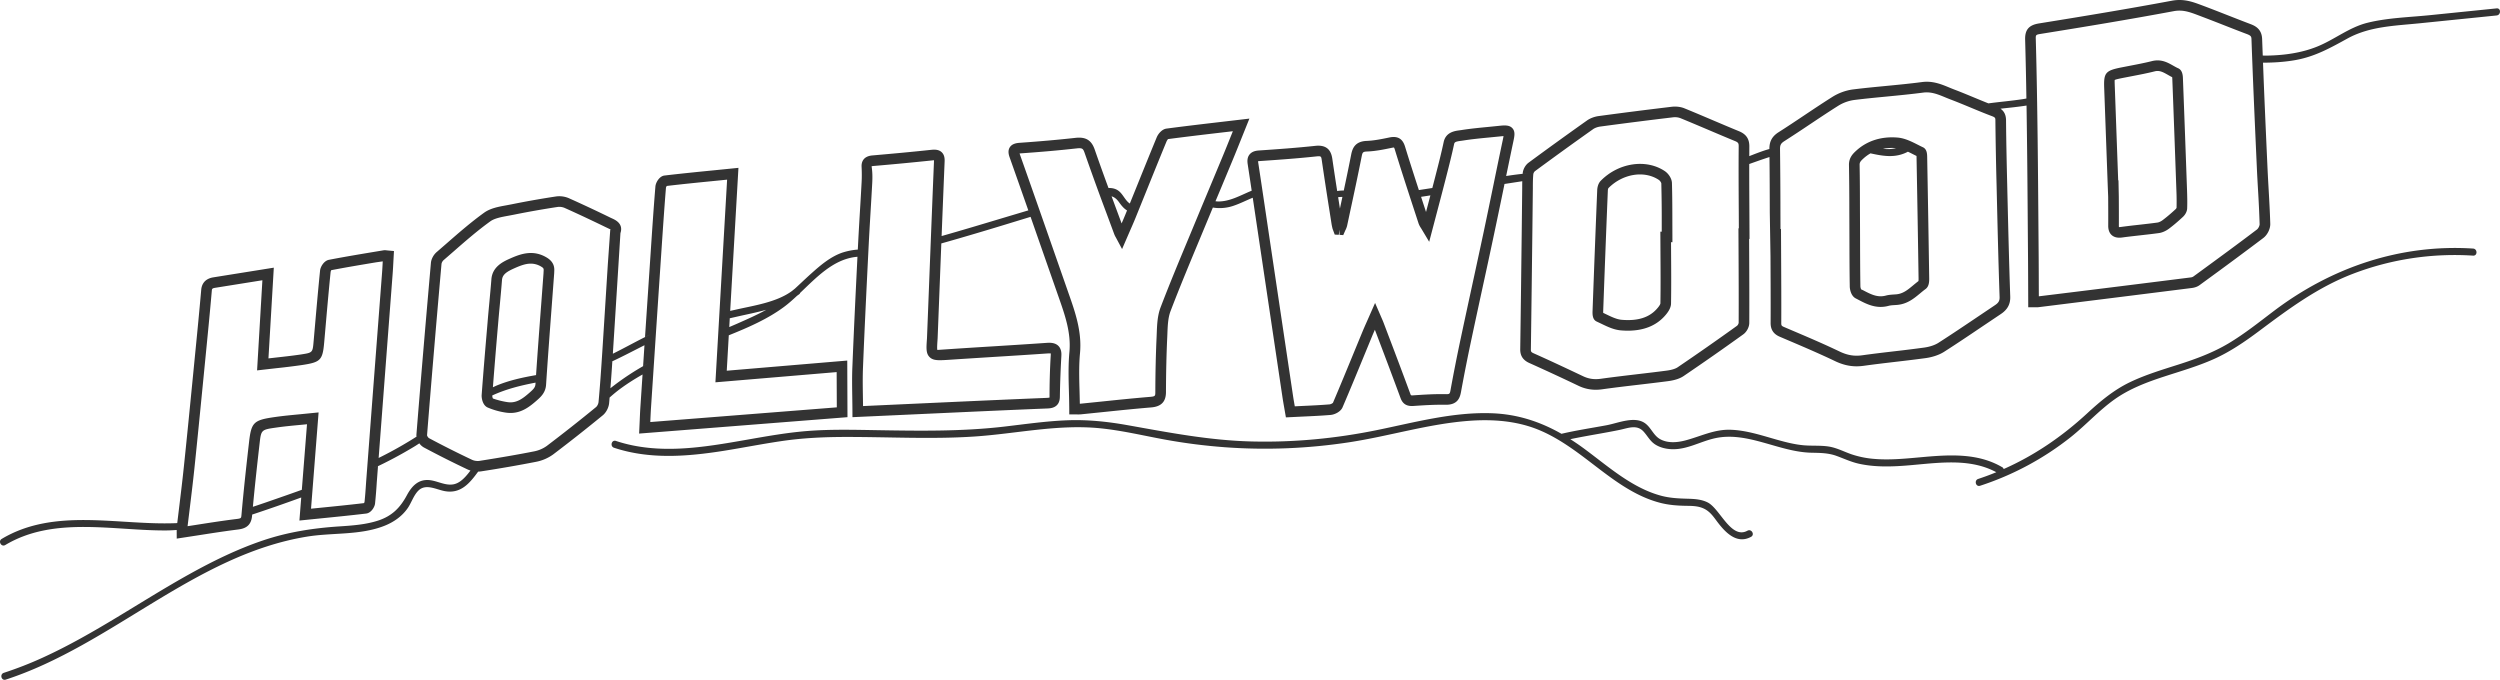 <svg xmlns="http://www.w3.org/2000/svg" width="228" height="62" viewBox="0 0 228 62">
    <path fill="#333" fill-rule="evenodd" d="M200.767.465c.803.3 1.602.613 2.399.926.698.273 1.397.548 2.098.813.47.177 1.012.49 1.042 1.35l.057 1.512c.127.005.255.009.383.006 1.546-.028 3.101-.233 4.546-.809 1.6-.636 2.936-1.77 4.632-2.188 1.835-.453 3.8-.5 5.673-.69l6.094-.62c.414-.042.41.605 0 .646l-7.057.717c-2.24.227-4.523.275-6.54 1.382-1.526.84-2.929 1.63-4.665 1.954-1.16.215-2.34.27-3.518.249l.476.004.067 1.74c.105 2.6.222 5.201.34 7.802.03.664.067 1.329.105 1.992.06 1.057.12 2.113.15 3.17.011.449-.258.997-.628 1.279a358.39 358.39 0 0 1-5.323 3.941l-.51.373c-.237.172-.532.23-.687.25-4.656.588-9.314 1.169-13.974 1.75a1.197 1.197 0 0 1-.17.009l-.073-.001-.224-.002-.485.002-.006-1.761c-.003-.877-.006-1.738-.012-2.598l-.02-2.556c-.02-2.786-.04-5.573-.075-8.359a981.532 981.532 0 0 0-.042-3.122c-.782.123-1.579.2-2.373.287.342.243.5.585.504 1.063.015 1.898.057 3.793.102 5.688l.027 1.152c.074 3.079.148 6.157.254 9.236.022.678-.247 1.18-.849 1.583l-1.66 1.114c-1.167.788-2.334 1.575-3.522 2.334-.439.28-1.034.484-1.676.575-.926.127-1.855.236-2.783.344-.957.113-1.913.224-2.866.358a4.614 4.614 0 0 1-.658.048c-.667 0-1.297-.155-1.975-.48-1.422-.68-2.906-1.313-4.343-1.925l-.685-.293c-.572-.244-.838-.645-.836-1.26.01-2.028-.002-4.058-.012-6.086l-.064-4.003c-.004-1.68-.009-3.359-.028-5.039-.778.25-1.544.532-2.326.806l.481-.17-.002.385c0 1.319.008 2.638.015 3.957l.013 2.492h-.037l.005 1.167c.01 2.164.02 4.327.01 6.49-.001.376-.231.817-.548 1.044a240.652 240.652 0 0 1-5.444 3.804c-.339.229-.815.385-1.416.464-.886.116-1.772.22-2.66.325-1.116.13-2.233.262-3.344.417a4.28 4.28 0 0 1-.591.043 3.59 3.59 0 0 1-1.579-.363 209.234 209.234 0 0 0-4.466-2.07c-.584-.259-.852-.662-.843-1.27.052-3.638.096-7.276.139-10.913l.041-3.753c0-.217.001-.434.006-.65l-.24.038-1.891.292.511-.08-.06.297a689.092 689.092 0 0 1-1.94 9.145c-.35 1.616-.7 3.233-1.043 4.849-.33 1.555-.64 3.114-.924 4.677-.101.556-.325 1.181-1.396 1.17-1.016-.02-2.043.049-2.953.11-.613.037-.968-.185-1.168-.729a577.758 577.758 0 0 0-2.028-5.405l-.31-.817c-.088.2-.17.388-.249.578l-.727 1.766c-.65 1.582-1.3 3.163-1.976 4.737-.164.383-.694.655-1.09.688-.857.072-1.719.11-2.63.152l-1.442.07-.143-.821c-.055-.314-.113-.64-.163-.968l-2.24-15.03-.478-3.214c-.582.239-1.152.531-1.724.724a3.858 3.858 0 0 1-1.914.172l-.429 1.032-.862 2.073c-.864 2.075-1.758 4.22-2.57 6.347-.23.605-.258 1.33-.285 2.03l-.014.345c-.073 1.541-.11 3.18-.117 5.012-.004.872-.432 1.314-1.348 1.39-1.469.121-2.935.274-4.4.425l-1.992.204c-.09.009-.181.011-.27.011l-.178-.002-.146-.003-.485.003-.001-.485a72.532 72.532 0 0 0-.031-1.603c-.033-1.18-.066-2.398.045-3.591.164-1.76-.397-3.36-.992-5.052l-1.023-2.924-1.525-4.364c-1.518.463-3.034.933-4.552 1.383-1.355.404-2.713.8-4.076 1.18l.487-.138-.215 5.53-.122 3.125c-.035.515-.066.952-.022 1.059l1.031-.07c1.407-.095 2.76-.18 4.114-.263 1.612-.1 3.224-.202 4.836-.314.335-.023.76-.012 1.052.275.31.309.283.762.274.911a93.142 93.142 0 0 0-.138 3.753c-.02 1-.854 1.033-1.127 1.045-3.155.127-6.308.27-9.461.414l-8.327.38-.002-.504c-.001-.445-.009-.882-.015-1.313-.014-.933-.029-1.84.009-2.744.134-3.357.297-6.713.464-10.069l-.242.027c-2.021.278-3.505 1.864-4.992 3.277-.015.027-.009.055-.036.078-.077.067-.164.12-.245.182-.385.358-.77.704-1.17 1-1.497 1.114-3.279 1.887-5.05 2.6l-.185 3.229 10.99-.926.02 5.163-19.002 1.496.053-1.172c.019-.434.036-.851.064-1.267l.195-2.95c-.67.383-1.326.79-1.95 1.246-.368.266-.717.556-1.056.859-.01.166-.025.332-.04.498-.038.418-.273.868-.58 1.12a147.578 147.578 0 0 1-4.524 3.567 3.92 3.92 0 0 1-1.54.67 125.26 125.26 0 0 1-5.04.877 2.03 2.03 0 0 1-.262.021c-.767 1.05-1.587 2.06-3.072 1.775-.772-.149-1.726-.71-2.393-.028-.432.44-.616 1.089-.964 1.59-.524.753-1.282 1.275-2.129 1.61-2.223.876-4.734.604-7.057.984-10.222 1.675-17.79 9.89-27.472 13.04-.398.13-.567-.493-.173-.62a33.734 33.734 0 0 0 3.58-1.4c4.677-2.138 8.888-5.123 13.37-7.613 2.143-1.19 4.358-2.274 6.684-3.06 2.274-.767 4.57-1.124 6.955-1.28 1.19-.079 2.404-.161 3.545-.532 1.26-.41 2.01-1.164 2.623-2.307.458-.853 1.071-1.506 2.117-1.378.715.089 1.417.52 2.152.375.433-.086.781-.38 1.073-.694.165-.178.315-.367.46-.562a1.797 1.797 0 0 1-.277-.103 91.228 91.228 0 0 1-3.975-2.001 1.267 1.267 0 0 1-.412-.375l-.12.08-.268.172a38.685 38.685 0 0 1-3.892 2.071l.511-.244-.114 1.502a44.645 44.645 0 0 1-.155 1.905c-.036.34-.369.865-.804.917-1.413.168-2.83.31-4.314.458l-1.781.18.166-2.102a164.912 164.912 0 0 1-4.474 1.558l-.01.118c-.083.965-.695 1.17-1.282 1.244-1.211.151-2.416.34-3.622.528l-1.966.302-.004-.788c-.298.022-.597.04-.9.043-4.874.039-10.292-1.326-14.733 1.33-.358.215-.683-.344-.326-.557 4.81-2.877 10.595-1.231 15.858-1.435a2.84 2.84 0 0 0 .152-.011l.16-1.317c.152-1.245.304-2.488.434-3.734.27-2.556.52-5.114.773-7.673l.237-2.417c.203-2.042.403-4.084.582-6.129.037-.445.262-1.003 1.11-1.14l5.51-.882-.488 8.275.565-.064c.81-.09 1.591-.175 2.368-.29l.272-.043c.823-.131.83-.213.91-1.116l.106-1.217c.154-1.76.308-3.522.486-5.281.036-.351.36-.895.812-.981 1.38-.266 2.77-.499 4.16-.73l.8-.133c.128-.023.238-.006.344.007l.623.057-.053.973c-.019.37-.038.73-.066 1.09l-1.278 16.808a36.273 36.273 0 0 0 3.944-2.26l-.49.316a.899.899 0 0 1-.008-.195c.417-5.218.862-10.435 1.321-15.65.031-.352.238-.741.53-.992l.891-.774c1.09-.953 2.22-1.938 3.429-2.81.57-.411 1.314-.547 2.034-.677l.473-.09a83.403 83.403 0 0 1 4.04-.715 2.21 2.21 0 0 1 1.177.153 126.86 126.86 0 0 1 3.842 1.8l.112.051c.29.132 1.048.474.757 1.337l-.182 2.915c-.166 2.643-.331 5.3-.502 7.954l-.006.13c1.153-.57 2.276-1.209 3.437-1.765l-.506.252.043-.645.468-7.002.028-.431c.127-1.886.252-3.771.408-5.654.03-.374.367-.95.828-1.005 1.58-.187 3.166-.343 4.827-.508l1.919-.193-.753 13.046.455-.1c1.63-.376 3.764-.67 5.17-1.708l.254-.203c.002-.003.005-.002.006-.003.496-.453.978-.92 1.477-1.367.85-.763 1.792-1.575 2.893-1.943a5.98 5.98 0 0 1 1.384-.268l.024-.465c.052-1.041.114-2.085.176-3.128.052-.85.102-1.701.147-2.553.025-.466.021-.935-.002-1.4-.02-.356.085-.963.987-1.041 1.79-.156 3.578-.318 5.363-.51.319-.034.683-.035.953.215.262.246.279.59.27.828-.094 2.273-.185 4.546-.275 6.82 1.87-.53 3.73-1.09 5.59-1.648.926-.278 1.85-.551 2.776-.83l-.458.136c-.563-1.604-1.127-3.207-1.695-4.81-.07-.197-.215-.607.012-.952.207-.314.593-.38.91-.401 1.886-.132 3.546-.28 5.072-.45.94-.107 1.463.213 1.756 1.067a184.25 184.25 0 0 0 1.257 3.507c.244-.008.481.025.701.128.469.215.659.688.98 1.054.085.096.173.173.264.235l.58-1.434c.621-1.537 1.242-3.076 1.875-4.61.12-.286.454-.734.888-.792 1.723-.229 3.45-.43 5.26-.642l2.302-.27-.697 1.733c-.282.705-.547 1.368-.822 2.03l-1.112 2.672-.463 1.104.205.017c1.075.028 2.063-.552 3.038-.957l.06-.024c-.12-.808-.242-1.616-.365-2.424-.036-.241-.058-.595.17-.878.234-.291.596-.348.848-.365 1.748-.119 3.458-.241 5.151-.423 1.213-.133 1.466.614 1.55 1.187.142.98.291 1.957.443 2.935.197-.036.396-.05.6-.045l-.35 1.642c.353-1.645.706-3.291 1.03-4.94.117-.586.375-1.189 1.411-1.23.661-.026 1.333-.159 2.08-.316.746-.151 1.196.11 1.417.834.407 1.325.832 2.645 1.261 3.965l.632-.097.596-.092.27-1.042.063-.247c.248-.963.495-1.927.7-2.896.194-.912 1.014-1.018 1.453-1.075l.17-.024c.8-.127 1.608-.205 2.418-.283l.943-.095c.535-.056.997-.105 1.284.211.28.308.191.718.09 1.195-.223 1.054-.441 2.11-.659 3.165a31.652 31.652 0 0 1 2.006-.252l-.5.051.006-.06c.033-.362.25-.747.538-.958a340.815 340.815 0 0 1 5.317-3.84c.29-.207.681-.356 1.073-.409 2.218-.3 4.441-.583 6.665-.848.4-.046.82.005 1.157.143.858.35 1.71.712 2.562 1.074.8.339 1.598.68 2.401 1.009.665.27.96.703.954 1.402l-.005.876c.54-.213 1.08-.426 1.638-.596.065-.02.13-.038.195-.056v.035c-.01-.718.241-1.185.84-1.566.788-.5 1.562-1.018 2.338-1.537.85-.568 1.702-1.138 2.57-1.684a4.74 4.74 0 0 1 1.854-.678c1.007-.125 2.017-.223 3.028-.32 1.097-.106 2.196-.211 3.286-.355.977-.13 1.77.2 2.469.49.154.064.308.127.465.187.634.24 1.258.5 1.883.759.414.171.827.342 1.243.508 1.039-.14 2.086-.228 3.123-.384.116-.018.23-.039.342-.061a439.561 439.561 0 0 0-.115-5.364c-.026-.906.342-1.336 1.267-1.483 3.83-.618 7.952-1.294 12.12-2.072 1.076-.2 1.895.105 2.687.401zm6.627 27.884c5.255-3.97 11.525-6.106 18.151-5.68.414.027.416.673 0 .645-3.729-.24-7.47.318-10.96 1.657-3.202 1.227-5.835 3.186-8.555 5.219-1.31.98-2.667 1.908-4.168 2.575-1.437.64-2.951 1.075-4.444 1.561-1.606.523-3.201 1.12-4.586 2.108-1.418 1.012-2.594 2.325-3.955 3.411a26.527 26.527 0 0 1-8.291 4.456c-.398.13-.567-.493-.172-.623a24.405 24.405 0 0 0 1.65-.612c-2.69-1.446-5.876-.739-8.781-.568-1.253.075-2.522.067-3.752-.207-.72-.16-1.361-.466-2.05-.716-.75-.273-1.5-.27-2.287-.287-2.944-.063-5.788-1.953-8.744-1.33-1.359.286-2.587 1.07-4.014 1.008-.514-.024-1.039-.148-1.475-.426-.479-.305-.697-.776-1.069-1.182-.603-.66-1.388-.322-2.135-.162-.587.125-1.178.23-1.768.337-.927.165-1.855.327-2.776.52.362.232.723.474 1.08.733 2.239 1.627 4.417 3.655 7.145 4.41.82.227 1.628.266 2.474.288.628.017 1.266.053 1.836.344 1.12.572 2.125 3.39 3.62 2.572.367-.2.693.358.328.558-1.36.743-2.442-.504-3.178-1.502-.335-.455-.648-.863-1.18-1.097-.403-.178-.832-.213-1.264-.224l-.432-.008c-.734-.016-1.45-.074-2.164-.252-3.08-.77-5.457-3.096-7.985-4.87-1.257-.882-2.584-1.669-4.06-2.124-1.745-.539-3.583-.635-5.396-.506-3.723.266-7.316 1.398-10.994 1.96-3.756.574-7.573.73-11.363.451a51.403 51.403 0 0 1-5.458-.7c-1.973-.362-3.93-.834-5.93-1.031-3.833-.377-7.617.502-11.427.756-3.94.262-7.887.03-11.831.04-1.944.004-3.86.096-5.784.38-1.752.258-3.488.604-5.236.882-3.336.528-6.757.804-10.014-.278-.393-.13-.223-.754.173-.622 3.9 1.295 7.992.583 11.936-.109 1.849-.325 3.703-.655 5.576-.801 2.12-.164 4.265-.105 6.39-.07 3.877.065 7.735.119 11.595-.337 1.897-.223 3.791-.497 5.701-.568 1.827-.067 3.625.121 5.421.44 3.791.674 7.497 1.4 11.363 1.493 3.833.094 7.65-.268 11.404-1.034 3.447-.704 6.93-1.663 10.478-1.54 2.353.082 4.425.769 6.37 1.875 1.356-.319 2.74-.525 4.108-.78 1.048-.193 2.579-.88 3.538-.165.533.4.741 1.08 1.332 1.422.68.39 1.541.326 2.272.139 1.42-.367 2.666-1.034 4.172-.985 1.441.047 2.822.513 4.197.9.808.226 1.628.441 2.465.516.758.067 1.524-.002 2.28.113.75.116 1.406.477 2.117.72a8.583 8.583 0 0 0 2.047.41c1.366.117 2.743-.016 4.102-.139 2.574-.232 5.265-.463 7.581.905.07.04.095.1.117.159 2.806-1.242 5.322-2.962 7.606-5.07 1.208-1.114 2.433-2.143 3.926-2.858 1.413-.676 2.92-1.126 4.407-1.602 1.594-.51 3.15-1.08 4.59-1.942 1.454-.871 2.78-1.936 4.13-2.956zM34.906 23.837l-.585.083c-1.38.23-2.762.46-4.135.725.04.004-.022.092-.031.137-.177 1.745-.33 3.5-.484 5.258l-.105 1.195c-.142 1.61-.33 1.8-2.004 2.053a60.51 60.51 0 0 1-2.41.297l-1.706.195.484-8.221-4.315.69c-.278.045-.285.11-.298.268-.178 2.047-.38 4.095-.582 6.14l-.238 2.416c-.252 2.561-.503 5.121-.771 7.68-.132 1.252-.285 2.5-.437 3.75l-.182 1.486.827-.128c1.215-.19 2.431-.38 3.652-.53.408-.052.41-.075.436-.37.201-2.301.459-4.616.687-6.605.21-1.849.411-2.044 2.374-2.324.758-.108 1.523-.18 2.31-.254l1.663-.165-.69 8.78.624-.063c1.446-.144 2.825-.282 4.2-.445a.348.348 0 0 0 .053-.092c.065-.6.107-1.222.148-1.845l.617-8.134.835-10.929c.027-.348.045-.696.063-1.048zm-6.908 14.855l-.512.05c-.774.072-1.522.142-2.266.248-1.401.2-1.401.2-1.547 1.476-.2 1.744-.423 3.74-.61 5.754l.365-.12.86-.293c1.249-.432 2.498-.866 3.74-1.318l-.502.18.472-5.977zm23.006-19.828c-.056 0-.109.004-.16.012a84.191 84.191 0 0 0-3.99.706l-.496.094c-.615.113-1.25.228-1.64.51-1.173.845-2.285 1.814-3.359 2.754l-.895.778a.628.628 0 0 0-.198.343c-.46 5.214-.904 10.428-1.32 15.643a.546.546 0 0 0 .17.25 87.97 87.97 0 0 0 3.932 1.978c.186.09.47.132.671.101 1.97-.309 3.56-.585 5.001-.87a2.947 2.947 0 0 0 1.145-.493 150.432 150.432 0 0 0 4.495-3.544c.109-.089.212-.3.227-.46.143-1.532.245-3.065.344-4.6.17-2.653.336-5.309.502-7.951l.22-3.133a.297.297 0 0 0 .023-.08c-.035.02-.164-.059-.25-.097l-.136-.064c-1.26-.611-2.53-1.213-3.811-1.785a1.245 1.245 0 0 0-.475-.092zm15.308-2.48l-.788.08c-1.621.16-3.17.313-4.71.495a.503.503 0 0 0-.077.144c-.153 1.869-.278 3.748-.405 5.63l-.029.43c-.313 4.669-.622 9.337-.93 14.003-.027.41-.044.819-.063 1.246l-.003.078 17.01-1.34-.014-3.215-11.057.932 1.066-18.482zM49.881 23.5c.718.44.683 1 .665 1.302v.021l-.007.135-.189 2.527c-.192 2.57-.383 5.088-.548 7.607-.048.721-.487 1.11-.84 1.422-.664.585-1.393 1.148-2.401 1.148-.127 0-.26-.01-.395-.027a6.595 6.595 0 0 1-1.691-.471c-.462-.203-.568-.863-.547-1.15.159-2.166.343-4.33.528-6.492l.025-.305c.044-.535.095-1.07.145-1.603.066-.717.134-1.432.19-2.15.091-1.172 1.125-1.63 1.742-1.902.963-.426 2.092-.814 3.323-.062zm87.243-11.088a7.783 7.783 0 0 0-.375.034l-.954.094c-.79.076-1.578.153-2.358.277l-.198.028c-.52.067-.586.123-.628.314-.21.983-.46 1.96-.709 2.935l-.063.248c-.26 1.015-.528 2.028-.809 3.094l-.688 2.615-.742-1.242a1.849 1.849 0 0 1-.225-.426l-.369-1.131c-.609-1.863-1.22-3.728-1.794-5.6a.769.769 0 0 0-.083-.202c-.007.006-.069.003-.208.033-.79.165-1.504.306-2.24.334-.383.016-.423.076-.496.45-.343 1.737-.716 3.47-1.09 5.203l-.237 1.11a1.832 1.832 0 0 1-.162.424l-.193.439-.343-.024.033-.482-.102.478-.364-.02-.193-.52a4.516 4.516 0 0 1-.09-.412l-.19-1.211a380.167 380.167 0 0 1-.706-4.624c-.053-.362-.054-.41-.485-.364-1.712.183-3.431.307-5.19.426a.909.909 0 0 0-.14.018c.004.022.007.06.016.115.318 2.092.629 4.186.938 6.28l2.242 15.03c.047.312.103.624.156.924l.586-.029c.9-.041 1.75-.08 2.597-.15a.622.622 0 0 0 .297-.14c.654-1.534 1.302-3.11 1.95-4.688l.729-1.768c.132-.318.271-.632.434-.998l.73-1.655.591 1.367c.082.186.14.319.19.453l.417 1.1a545.163 545.163 0 0 1 2.032 5.413c.03.091.07.103.194.097.929-.062 1.98-.135 3.034-.111.327.006.36-.021.423-.376.286-1.571.596-3.14.929-4.704.344-1.62.695-3.237 1.045-4.853.359-1.65.716-3.3 1.067-4.95.295-1.395.582-2.79.87-4.186.286-1.398.575-2.796.871-4.192.012-.059.035-.173.053-.275zm-51.943 2.206a1.28 1.28 0 0 0-.15.01 268.07 268.07 0 0 1-5.383.511.525.525 0 0 0-.159.03c.082.497.085.999.06 1.499-.046.853-.097 1.706-.148 2.56-.062 1.039-.124 2.078-.176 3.117-.186 3.727-.371 7.451-.52 11.178-.036.887-.022 1.777-.008 2.69.004.27.01.544.012.82l7.318-.335c3.154-.142 6.309-.286 9.465-.413.172-.008.221-.03.226-.033-.004-1.33.034-2.593.11-3.857a.76.76 0 0 0-.004-.172c-.01.006-.04.004-.09.006-.046 0-.11 0-.197.005-1.612.112-3.227.214-4.842.313-1.352.086-2.704.17-4.055.26-1.028.068-1.519.102-1.862-.242-.336-.336-.301-.817-.238-1.688l.125-3.184c.168-4.341.336-8.684.516-13.025v-.05zm27.256-2.65l-.682.079c-1.804.211-3.526.413-5.244.64.013.008-.083.118-.118.203-.633 1.53-1.252 3.067-1.872 4.602l-.974 2.409c-.163.401-.338.799-.53 1.234l-.684 1.58-.575-1.074a1.853 1.853 0 0 1-.137-.279l-.7-1.89a244.42 244.42 0 0 1-2-5.517c-.14-.404-.21-.477-.731-.421-1.54.173-3.213.321-5.114.454l-.093.01.02.056c1.153 3.253 2.291 6.51 3.428 9.767l1.021 2.923c.605 1.716 1.228 3.492 1.045 5.462-.107 1.135-.076 2.27-.042 3.474.01.38.02.76.026 1.144l.02-.002 1.987-.203c1.472-.153 2.945-.305 4.42-.426.455-.038.456-.099.458-.43.006-1.845.045-3.498.117-5.052l.013-.338c.031-.778.063-1.584.348-2.337.818-2.141 1.716-4.293 2.583-6.374l.86-2.071c.374-.905.754-1.81 1.131-2.714l1.112-2.668c.272-.657.537-1.318.818-2.019l.089-.222zM48.843 34.895c-1.35.258-2.676.584-3.947 1.17v.02a.59.59 0 0 0 .059.258c.348.125.844.262 1.346.333.806.118 1.393-.335 2.018-.887.35-.31.496-.466.515-.76zm9.932-3.41c-1.151.582-2.279 1.18-3.441 1.7l.511-.237-.047.724c-.04.58-.082 1.159-.129 1.738a23.726 23.726 0 0 1 3.488-2.296l-.507.281zm-10.37-7.441c-.478 0-.953.183-1.454.404-.744.328-1.13.587-1.168 1.09-.056.722-.124 1.444-.19 2.166-.05.531-.1 1.062-.145 1.594l-.026.306a649.537 649.537 0 0 0-.47 5.713l.018-.008.267-.123c1.177-.495 2.408-.76 3.652-.977l-.055.82c.164-2.522.355-5.043.549-7.617l.187-2.507c0-.053.004-.106.007-.162.014-.228.017-.282-.203-.417a1.81 1.81 0 0 0-.968-.282zm104.347-13.355c-.058 0-.116.003-.172.01-2.219.265-4.436.546-6.65.845-.233.033-.48.123-.642.238a341.33 341.33 0 0 0-5.302 3.83.48.48 0 0 0-.148.271c-.041.43-.041.863-.042 1.296l-.042 3.763c-.044 3.638-.087 7.276-.138 10.915-.003.191.009.257.266.37 1.509.673 3 1.376 4.49 2.082.518.245 1.016.319 1.617.235 1.118-.156 2.243-.288 3.366-.421.882-.103 1.765-.207 2.646-.323.561-.073.854-.206 1-.304a242.62 242.62 0 0 0 5.42-3.788.469.469 0 0 0 .145-.263c.01-2.16 0-4.321-.01-6.48l-.01-2.141h.037l-.008-1.518c-.012-1.983-.023-3.966-.007-5.95.003-.282-.032-.367-.35-.497-.809-.332-1.611-.673-2.413-1.014-.85-.36-1.697-.72-2.552-1.07a1.387 1.387 0 0 0-.5-.086zm22.658-2.246c-1.102.146-2.211.252-3.319.36-1.001.096-2.004.193-3 .317a3.727 3.727 0 0 0-1.458.536c-.86.542-1.704 1.106-2.548 1.669a121.5 121.5 0 0 1-2.358 1.55c-.31.198-.394.355-.389.736a500.6 500.6 0 0 1 .038 5.747l.005 1.528h.046l.012 2.473c.01 2.032.022 4.064.013 6.096-.001.217.02.268.247.365l.684.292c1.446.616 2.943 1.252 4.382 1.943.723.346 1.343.449 2.078.346.96-.134 1.924-.248 2.889-.36a123.96 123.96 0 0 0 2.76-.343c.5-.07.969-.227 1.287-.43 1.181-.756 2.342-1.538 3.503-2.32l1.664-1.12c.323-.214.43-.403.417-.743-.106-3.082-.18-6.163-.253-9.246l-.027-1.152a364.655 364.655 0 0 1-.103-5.702c0-.218-.014-.279-.306-.39-.655-.246-1.3-.513-1.946-.782-.616-.255-1.232-.511-1.856-.747a20.53 20.53 0 0 1-.491-.198c-.645-.267-1.254-.514-1.97-.425zm-23.59 7.155c.32.212.65.657.662 1.097.035 1.233.036 2.465.038 3.696l.005 1.7h-.126l.005.96c.01 1.545.021 3.089-.005 4.633-.009.468-.356.897-.616 1.18-.794.86-1.91 1.295-3.326 1.295-.203 0-.414-.01-.63-.028-.645-.053-1.228-.335-1.791-.608l-.413-.195c-.41-.183-.392-.7-.38-1.01.133-3.659.273-7.316.423-10.973.005-.167.052-.584.327-.863 1.614-1.638 4.119-2.017 5.827-.884zM69.887 28.252c-.907.252-1.834.432-2.667.623-.386.09-.771.175-1.157.261l.492-.111-.046.802.12-.05.616-.266c.882-.39 1.788-.787 2.642-1.26zm76.798-11.09a.51.51 0 0 0-.05.221c-.15 3.656-.29 7.314-.423 10.97a2.936 2.936 0 0 0-.001.18l.248.119c.506.245.983.476 1.45.515 1.426.119 2.456-.194 3.16-.96.347-.375.36-.525.36-.54.026-1.536.015-3.072.005-4.61l-.01-1.927.126-.002v-.735a133.491 133.491 0 0 0-.038-3.67c-.006-.066-.114-.242-.23-.318-1.328-.884-3.304-.558-4.597.756zm26.357-4.617c.67.053 1.273.357 1.858.653.158.08.313.16.47.232.38.176.386.633.39.935.068 3.714.13 7.378.184 11.041.004.33-.03.74-.344.963-.17.123-.332.259-.495.394-.542.45-1.156.963-2.08 1.045l-.232.016c-.188.012-.377.021-.554.069a2.757 2.757 0 0 1-.725.098c-.793 0-1.46-.351-2.062-.669l-.214-.112c-.416-.216-.535-.79-.54-1.097-.023-1.4-.026-2.8-.03-4.201l-.01-2.924a234.664 234.664 0 0 0-.032-3.935c-.01-.645.322-1.003.665-1.314.984-.897 2.285-1.314 3.751-1.194zM198.762.969a2.78 2.78 0 0 0-.504.046c-4.178.781-8.305 1.459-12.144 2.076-.464.073-.462.106-.45.5.085 3.049.131 6.098.169 9.146.033 2.788.054 5.575.075 8.364l.02 2.555c.006.86.008 1.723.01 2.602l.004.766c4.683-.572 9.261-1.143 13.838-1.721a.559.559 0 0 0 .235-.071l.51-.372c1.778-1.3 3.558-2.6 5.309-3.93.134-.102.248-.355.244-.481a106.46 106.46 0 0 0-.147-3.142c-.038-.669-.077-1.336-.106-2.005-.176-3.904-.352-7.81-.49-11.714-.007-.247-.042-.338-.414-.48-.706-.265-1.409-.541-2.11-.816a171.46 171.46 0 0 0-2.384-.92c-.571-.214-1.08-.403-1.664-.403zM174 13.834l-.052.03c-1.124.573-2.225.37-3.357.121-.23.13-.446.286-.646.47-.284.257-.352.37-.348.58.024 1.317.028 2.634.03 3.952l.011 2.924c.004 1.395.008 2.79.03 4.187a.69.69 0 0 0 .074.296l.163.072c.709.373 1.325.697 2.082.492.236-.064.49-.084.742-.1l.211-.015c.62-.055 1.048-.412 1.542-.823.158-.13.316-.262.48-.385.007-.038.013-.103.012-.216-.054-3.662-.116-7.324-.184-10.986 0-.07 0-.147-.005-.209a18.95 18.95 0 0 1-.323-.162 17.8 17.8 0 0 0-.462-.228zm24.19-7.85c.15.085.298.172.455.24.369.159.427.592.437.904.13 3.392.254 6.786.374 10.179.02.563.035 1.128.014 1.69-.01.322-.207.617-.388.783-.464.431-.865.772-1.264 1.07-.17.127-.516.35-.932.407-.56.077-1.123.14-1.687.203-.548.062-1.097.122-1.643.197-.096.013-.185.02-.27.02-.288 0-.515-.077-.691-.23-.329-.287-.326-.741-.325-.89.005-.869 0-1.737-.005-2.606l-.04-1.016-.324-8.926c-.049-1.364.124-1.573 1.548-1.857l.777-.151c.685-.132 1.37-.262 2.045-.432.828-.205 1.432.139 1.918.415zm-1.684.524c-.69.174-1.393.308-2.096.443l-.765.148c-.35.071-.707.142-.783.199-.014.054-.002.37.01.676l.306 8.47h.027l.03 1.5c.005.873.01 1.746.005 2.618a.758.758 0 0 0 .01.154c.023-.006.08-.005.174-.018a65.987 65.987 0 0 1 1.668-.2c.555-.062 1.11-.125 1.662-.2.142-.02.324-.105.48-.222.37-.278.748-.597 1.188-1.005a.327.327 0 0 0 .08-.12 23.07 23.07 0 0 0-.016-1.61c-.12-3.392-.242-6.785-.373-10.176a1.305 1.305 0 0 0-.009-.125c-.135-.066-.265-.14-.396-.216-.466-.264-.774-.424-1.202-.316zm-95.131 11.394l.456 1.233.46 1.24c.125-.286.242-.56.355-.838l.14-.345c-.31-.188-.525-.465-.74-.765-.214-.296-.433-.454-.671-.525zm29.077-.083l-.407.064-.443.068.327 1.001.124.381.038-.143c.123-.466.243-.921.36-1.371zm-8.025.144a2.154 2.154 0 0 0-.389.022l.163 1.035zm50.128-4.47c-.286 0-.56.025-.822.075.431.058.819.03 1.178-.06l.055.002a4.96 4.96 0 0 0-.411-.016z"/>
</svg>
